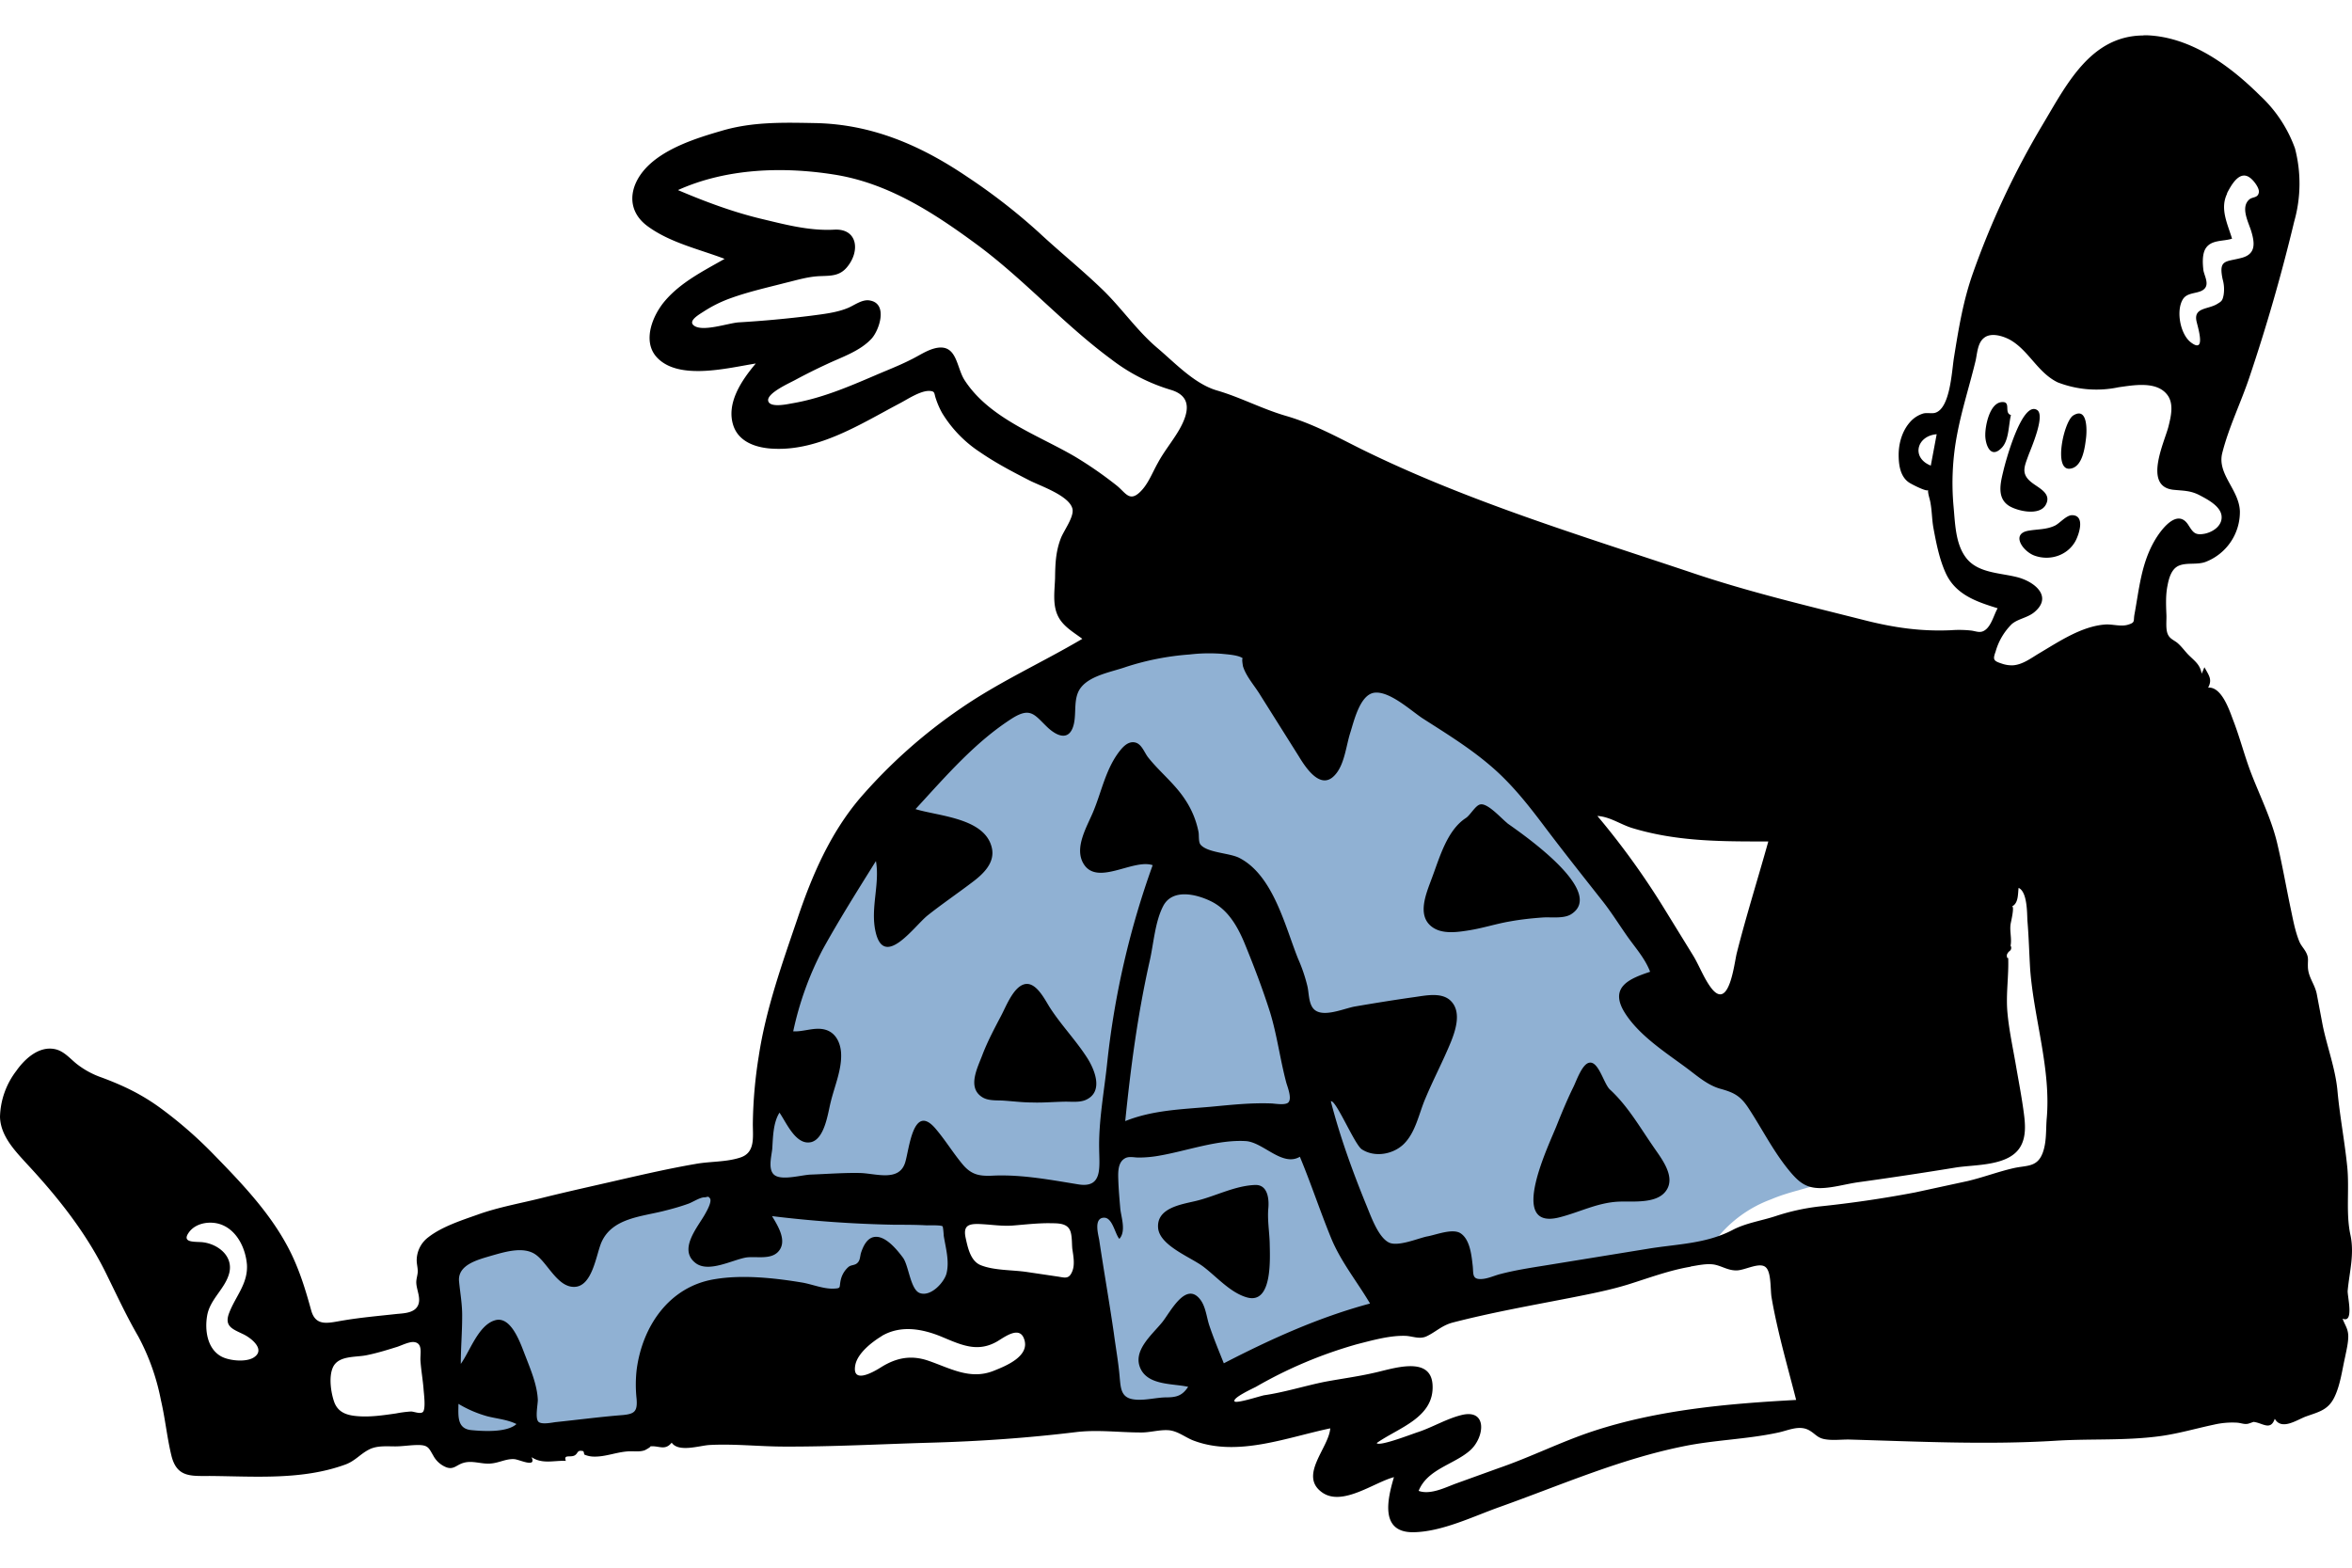 <svg xmlns="http://www.w3.org/2000/svg" viewBox="0 0 1200 800" width="1200" height="800"><path d="M612.3 324c48-3.8 93.9 14.1 132.3 42 49.5 36 91.5 87.5 119.9 141.7l9 7.1a404.4 404.4 0 0144.9 41.6c7.6 8.5 27.7 29 19 42a15.4 15.4 0 01-8 5.4c-8.4 3-17.3 4.6-25.7 8.2a63.7 63.7 0 00-27.8 20c-1.9 2.6-2.4 5.8-5 7-2.6 1.2-7.7.7-10.6 1l-17.8 1.8c-13.9 1.3-28.4 1.5-42 4.8l-62.6 15.5c-12.8 3.2-27.6 4.9-39.7 10.1-18.1 7.8-35.4 19.1-52.7 28.5l-25.2 13.5c-4 2.2-6.9 2.3-11.7 2.6l-34.6 2.7c-5.6.4-8.2 2.7-9-3l-8-61.3-4.3-32.5c-.2-2-.2-11.5-1.7-12.7-1-.7-6.9.8-8 1l-15.7 1.9-33.9 4.2c-1 0-6 0-6.6.8-.6.8.6 5.9.7 7l3.6 34.2c.2 1.3 1.8 7.5 1 8.5-.6.8-5 .9-5.8 1l-32.7 5.4c-7.8 1.3-18 1.2-25.5 4.1-4.2 1.7-8.4 6-12 8.7L362.7 726c-8 6-19 4.4-28.8 5.2l-113.4 8.6.3-10.6 1.5-56.1.6-24.5c0-1.5-.6-6 .4-7.2 1.4-1.5 7.4-2.2 9.3-2.7l18.8-5.6 55-16.3 54.5-16.1 18.6-5.5c1.5-.5 6.5-1 7.5-2.2 1.2-1.6.7-8 .9-10a370 370 0 014-28.2c12.4-67.5 41.3-136 94.7-181A221.4 221.4 0 01612.3 324z" fill="#90b1d3"/><path d="M1094 18h1c22.5.7 42.5 15.3 58 30.7a68.4 68.4 0 0117.9 27 71 71 0 01-.4 37.4 922.9 922.9 0 01-22.9 79.6c-4.3 12.8-10.5 25.4-13.8 38.5-2.7 10.8 8.6 18.6 9 29.7a27.3 27.3 0 01-17.4 25.8c-4.4 1.7-9.7.2-13.8 2-3.7 1.6-5 6.3-5.7 10-1 4.8-.8 9.8-.6 14.8.2 3-.6 8 1 10.7 1 1.8 2.8 2.5 4.4 3.7 2.2 1.8 3.7 4 5.6 6 3.1 3.2 6.2 5 7 9.9l1.4-3.3c2.4 4.3 4.1 6.3 1.9 10.4 7-.6 11 12 12.8 16.7 3.4 8.8 5.7 17.9 9 26.6 4.6 12 10.6 23.9 13.5 36.4 2.5 10.6 4.4 21.4 6.6 32 1.3 6 2.3 12.1 4.6 17.8.9 2.2 2.5 3.7 3.5 5.7 1.4 2.7.8 4.1.9 7 0 5.4 3.4 8.8 4.5 14l3.1 16.4c2.3 11 6.5 22.1 7.5 33.3 1.2 13 3.7 25.8 5 38.9 1.1 11.3-.8 23.5 1.6 34.5 2.1 9.8-.5 18.7-1.4 28.4-.3 2.4 3.5 17-2.6 14.3 1.2 3.4 2.8 5 2.9 8.9 0 3.5-.9 7.1-1.6 10.6-1.5 6.6-2.4 13.9-5.2 20-3.2 7.1-8 8-14.7 10.4-4.5 1.6-12.5 7.4-16 1.2-2.2 6.4-6.3 2-10.9 1.6 0 0-2.6 1-3.1 1-1.6.3-3.5-.5-5.2-.6a41.5 41.5 0 00-11.8 1c-9 1.9-17.8 4.5-27 5.8-18 2.5-35.5 1.3-53.5 2.4-35.2 2.2-71 .4-106-.6-3.9 0-8 .5-11.7-.1-4-.6-4.9-2.5-8-4.4-5.2-3.2-11-.1-16.4 1-15.8 3.4-32.4 3.7-48.3 7-32.5 6.6-62.4 19.8-93.5 30.9-13.5 4.8-29.3 12.6-43.8 12.9-17.6.4-13.5-17-10.2-28.1-10.2 2.7-26.2 15-36.5 7.9-12.4-8.6 3.3-22.8 4-32.8-22 4.6-47 14.6-69.3 6.4-4.3-1.5-8-4.8-12.7-5.4-4.8-.5-9.9 1.2-14.7 1.1-11 0-21.8-1.5-32.9-.2-24.6 3-49 4.7-73.8 5.4-25 .7-50 2.1-75 2-12.8 0-25.7-1.5-38.4-.8-5 .3-15.7 3.9-19.2-1.2-3.5 4.3-6.5 1.4-11 1.9.9 0-2.3 1.8-2.8 2-2.4.8-4.6.5-7 .5-6.6 0-12.8 3-19.3 2.7a12.3 12.3 0 01-4.4-1c-.3-.2-.2-1.7-.8-1.8-3.2-.7-2.3 1.3-4.4 2.3-2.2 1-5.6-.7-4.3 2.7-6.1-.3-11.9 1.8-17.5-1.9 2.7 5.8-6.5 1-9 1-4-.2-7.4 1.8-11.4 2.2-4.8.6-9.6-1.7-14.3-.3-3.6 1-4.9 3.6-8.7 2.3a13 13 0 01-6.8-6.1c-2.2-3.7-2.5-5.3-7.7-5.3-3.9 0-7.8.7-11.7.7-4.5 0-9.4-.5-13.5 1.7-4.4 2.3-7 5.8-12 7.6-22 8-46 6-69 5.8-9.7 0-16.8.8-19.6-10.2-2.3-9.4-3.2-19.1-5.4-28.5a114.5 114.5 0 00-11.6-32.6c-5.8-10-10.6-20.3-15.7-30.7-10.4-21.6-25-40-41.3-57.5C7.4 587 .3 579.6 0 570a40.2 40.2 0 018.3-23.5c4.2-6 11.3-12.6 19.3-11.2 4.8.8 7.9 4.7 11.5 7.6a44 44 0 0012.9 7c11 4.1 20.2 8.5 29.8 15.5a215.3 215.3 0 0127 23.5c16 16.4 32.4 33.5 41.6 54.8 3.6 8.3 6 16.4 8.4 25.1 2.4 8.5 9 6.2 16.5 5 9-1.5 18.2-2.3 27.3-3.3 3.4-.3 8.3-.5 10.3-3.7 2.3-3.6-.3-8.2-.5-12-.1-1.9.5-3.4.7-5.3.2-2.2-.5-4.2-.5-6.4a14.8 14.8 0 015.9-11.7c6.9-5.4 16.8-8.6 25-11.5 11-4 23-6 34.3-8.9 12.9-3.2 25.8-6 38.7-9 12.7-2.9 25.4-5.8 38.2-8 7.5-1.4 15.7-.9 23-3.3 7.7-2.5 6.4-10.3 6.4-17.2a233 233 0 013-34.4c3.6-24 12-47.5 19.8-70.4 7.4-22 16.6-43.3 31.7-61.2a266.7 266.7 0 0151.7-46.1c19.6-13.5 41.4-23.3 61.9-35.4-4.5-3.4-9.8-6.3-12.4-11.6-2.9-5.9-1.7-13-1.5-19.4.1-7.1.3-13.4 2.9-20.2 1.4-3.8 6.8-10.9 6-15-1.4-6.8-16.4-11.8-21.9-14.6-8.6-4.4-17.2-8.9-25.2-14.4a63.1 63.1 0 01-19.4-20 41.1 41.1 0 01-3.2-7.3c-1-2.8-.3-3.8-3.1-4-4.6-.3-11.3 4.2-15.1 6.2C439.7 216 418.2 230 395 229c-8.4-.3-17.8-3-20.8-11.7-3.9-11.5 4.3-23.4 11.4-31.8-14 2.2-39.7 9-50.7-3.4-7.3-8.3-1.8-21.4 4.4-28.6 8.1-9.5 19.7-15.3 30.4-21.4-13.1-5-27.7-8.2-39.2-16.6-11-8-9.7-20.3-1-29.7 9.4-10.1 25.7-15.3 38.5-19 15.7-4.7 31.4-4.3 47.6-4 29.1.5 54.1 11.3 78 27.5a305.7 305.7 0 0136.3 28.2c10.5 9.8 21.7 18.8 32 28.7 10 9.5 18 21.4 28.5 30.3 9 7.6 18.9 18.3 30.3 21.7 12.1 3.5 23 9.4 35.3 13 13.8 4 25.8 10.6 38.6 17 54 26.6 111.8 44 168.7 63.1 29 9.8 58.4 16.7 88 24.2 15 3.8 28.8 5.8 44.2 5.1a56 56 0 0110.4.2c2.6.4 4.5 1.4 6.8-.2 3.3-2.2 4.6-7.9 6.5-11.2-11-3.4-21.6-7-26.6-18.2-3.2-7.1-4.8-15.4-6.2-23-.7-4-.7-8.2-1.4-12.2-.3-2.3-1.4-4.7-1.3-7-.3 1.3-8.4-2.9-9.6-3.7-4.6-3-5.4-9.1-5.4-14.2 0-5.9 1.8-12.2 5.8-16.7a14.5 14.5 0 016.8-4.4c2-.5 4.5.2 6.2-.4 7.5-2.5 8.3-21.1 9.4-28 2.4-14.9 4.7-29.2 9.8-43.5a423.8 423.8 0 0135.4-75.4c12.2-20.4 24.4-45.3 51.2-45.6zM862.6 646.4c-10.8 1.8-21.2 5.7-31.7 9-9.7 3-19.6 4.9-29.7 6.9-20 3.9-40.3 7.5-60 12.6-5.6 1.5-8.5 4.7-13.3 7-3.6 1.7-7 0-10.7-.2-8.1-.3-17.1 2.3-25 4.3a225.5 225.5 0 00-51.4 21.7c-1.5.8-11.6 5.4-11 7.3.3 1.6 13.1-2.6 15.2-3 10.3-1.5 20.4-4.7 30.6-6.8 8.5-1.6 17-2.7 25.3-4.6 9.4-2 29.2-9.2 30 6.2.9 16.7-17.5 21.8-28.5 29.6 1.2 2 19-5 21.1-5.6 7.5-2.5 14.5-6.8 22.2-8.7 13.4-3.3 11.7 11.5 4.4 18-8.2 7.3-21.8 9.5-26.3 20.7 6 2.2 13.7-1.8 19.2-3.8l21.6-7.8c16.3-5.6 31.7-13.4 48-18.8 33.4-11 68.8-14.1 103.8-16-3.1-12.2-6.5-24.2-9.3-36.4-1.2-5.2-2.3-10.4-3.2-15.7-.7-3.6-.1-12.4-2.7-15.3-3-3.5-11 1.4-15.4 1.3-4.3 0-7.4-2.3-11.3-3-3.8-.6-8.2.4-11.9 1zm-628.7 70c0 5.7-1 12.7 6.6 13.4 6.1.6 18.2 1.3 23-3.1-4.6-2.3-10-2.7-15-4a59.7 59.7 0 01-14.6-6.3zm125.5-105.4c-2.3 0-6.2 2.6-8.3 3.3-3.9 1.4-7.8 2.5-11.8 3.5-11.8 3.1-27 3.6-32.5 16.3-2.7 6.4-4.6 22.7-14 22.6-8.4 0-13.4-12.1-19.4-16.4-6.2-4.5-16-1.4-22.7.5-6.7 2-17.2 4.5-16.5 13 .6 6.2 1.7 11.9 1.6 18.2 0 8-.7 16-.7 24 4.7-6.5 8.9-19.6 17.3-22.2 8.5-2.7 13.3 12.2 15.6 18 2.7 7 6.1 15 6.4 22.6 0 2.4-1.4 9 .2 11 1.5 1.8 7.2.5 9 .3 11.5-1.2 22.8-2.7 34.3-3.6 5.8-.6 7.4-1.8 6.9-8.2a67.1 67.1 0 010-14.7c2.8-22.2 16.5-42.6 39.7-46.4 14-2.4 30.2-.7 44.2 1.6 5.3.8 11.2 3.4 16.6 3.2 4-.2 2.8-.4 3.6-4.2a12.5 12.5 0 013.8-6.7c1.6-1.5 3.6-.7 5.1-2.6 1.1-1.3 1-3.2 1.5-4.8 1-3 2.8-7.2 6.4-8 5.8-1.3 12 6.5 15 10.5 3 4.1 3.8 16.5 8.7 18.1 5.6 1.9 12.3-5.5 13.5-10 1.6-6.3-.4-13-1.4-19.3 0-.4-.3-4.5-.6-4.8-.8-.7-7-.5-8.1-.5-5.4-.3-10.8-.3-16.2-.3a610 610 0 01-62.7-4.4c3 5 8.2 13.1 2.9 18.4-4 3.9-11.1 2-16.1 2.7-7 1.2-18.9 7.8-25.6 3-9.5-7 1.2-18.8 4.7-25.3.8-1.4 3.6-6.3 2.4-7.9-1-1.4-1.3-.5-2.8-.5zm-157.4 76.5c-4.8 1.5-9.7 3-14.6 4-5.8 1.3-14.8 0-17.6 6.4-2.1 4.8-1 12.6.7 17.5 2 5.5 6.6 6.9 12.2 7.3 6.4.5 13-.5 19.3-1.4a58.5 58.5 0 017.7-1c1.5 0 4.6 1.4 6 .3 1.7-1.5.5-9.8.4-11.8-.4-5-1.3-9.8-1.6-14.8-.1-3.5 1.2-8.4-3-9.1-2.6-.5-7.2 2-9.5 2.6zm389.7-97.8a58.3 58.3 0 01-10.9 1c-2.2 0-5-.8-7 .5-3.9 2.3-3.3 8.3-3.2 12 .2 4.6.6 9.2 1 13.8.5 4.3 3 11.4-.5 15.2-2.3-2.6-3.5-11.1-8-10.8-5.1.3-2.8 8.4-2.3 11.2 2.4 16 5.2 31.9 7.5 47.8 1 7.6 2.4 15.2 3 22.8.5 5.1.7 9.7 6.4 10.8 5.3 1 11.3-.7 16.6-.9 5.5 0 8.7-.5 11.9-5.4-7.6-1.7-19.7-.7-24-8.7-5-9.4 5.6-17.8 10.8-24.3 4-4.9 12-21.2 19.4-11.5 2.7 3.5 3.2 8.8 4.5 12.9 2.2 6.6 4.9 13.1 7.5 19.6 24-12.4 48.5-23.5 74.6-30.5-6.6-11.2-14.9-21.3-19.9-33.5-5.6-13.7-10.2-27.7-15.9-41.4-9 5.3-18.7-7.5-27.7-8-14.3-.8-29.9 5-43.8 7.4zm-141.8 92.1c-5 3-12.3 8.7-13.5 14.7-2 10.3 9.7 3.4 13.3 1.1 7.6-4.7 15-6.2 23.7-3.3 11.2 3.8 21.4 10 33.4 5.3 6-2.4 19.2-7.5 15.6-16.6-2.4-6.3-9.6-.9-13.4 1.4-10 5.9-18.2 2.1-28.2-2.1s-21.2-6.3-31-.5zM96.3 629c-4 5.7 4.1 4.4 7.7 5 7.4 1.1 15 7 13 15.5-2 8.1-9.8 13.3-11.3 21.8-1.3 7.4 0 16.8 7 20.8 4 2.3 12.8 3.2 16.8.6 6.2-4-1.4-10-5.5-11.9-5.4-2.6-9.8-4-7-11 3.2-8.3 9.5-14.7 9-24.3-.6-8-4.7-17-12.4-20.3-5.5-2.4-13.6-1.5-17.3 3.8zm544-24.3c6.9-.3 7.2 8 6.8 12-.5 5.7.5 11.6.7 17.3.1 7.4 1.7 31.7-11.5 28.1-8.4-2.3-15.4-10.4-22.2-15.6-6.2-4.8-22.1-10.6-23.2-19.6-1.1-10.3 11.4-12.2 18.6-13.9 10.2-2.3 20.2-7.9 30.8-8.3zM606.7 334a137 137 0 00-32.1 6.3c-7 2.5-17.9 4.2-22.9 10.3-4.3 5.2-2.4 12.6-3.8 18.8-1.9 8.3-7.6 7.1-13.2 2-6.7-6.3-8.6-10.8-18-5-19.1 12.1-34.4 30-49.6 46.5 11.8 3.6 34.9 4.5 38.8 19.2 2.2 8-4.3 14-10.1 18.3-7.5 5.7-15.3 11-22.6 16.8-6.9 5.6-22.2 27.5-26.5 8.2-2.7-12 2.3-24.3.2-36-9.3 14.9-18.7 29.8-27.2 45.2a163.4 163.4 0 00-15 41.7c5.5.3 11.1-2.4 16.5-.8 5.1 1.5 7.5 6.4 7.9 11.5.6 8.5-3.3 17.2-5.3 25.5-1.4 5.6-3 18.4-9.8 20.3-7.9 2-12.8-10-16.3-15-3.3 5.2-3.3 12.7-3.7 18.5-.4 4-2.6 11.6 1.9 13.8 4.2 2.1 13.2-.5 17.7-.7 8.4-.3 17-1 25.5-.8 8 .3 19.6 4.5 22.7-5.3 2.1-6.6 4-30.5 15.3-17.6 5 5.8 9 12.4 13.8 18.2 4.9 6 9.3 6.4 16.6 6 14.4-.5 28.5 2.2 42.7 4.5 12.4 2 10.7-8.6 10.6-18-.3-14.5 2.6-29.7 4.1-44.1a432.4 432.4 0 0123.2-100.8c-9.8-3.3-27.5 10.2-34.8 0-6-8.5 1.7-20.2 4.8-28.1 4-9.9 6-20.2 12.3-29 2-2.7 4.9-6.4 8.8-5.5 3.3.8 4.6 5 6.5 7.5 6 7.6 13.6 13.4 19 21.7a45.5 45.5 0 016.8 16.5c.3 1.7-.1 5 1 6.4 3.6 4.3 15 4.2 20 6.9 17.2 9 23.2 35 29.8 51.4a81 81 0 014.8 14.2c.7 3.3.6 7.5 2.4 10.4 3.9 6.4 16 .7 21.9-.3 9.9-1.7 19.8-3.3 29.7-4.7 6.1-.8 15-3 19.6 2.4 4.8 5.5 2 14.3-.4 20.3-4 9.8-9 19.2-13 28.8-3.4 7.8-5 17.7-11.4 23.7-5.5 5.1-14.7 6.6-21.1 2.4-3.7-2.4-13.3-25.6-15.8-24.5 4.6 17.9 11.2 36.1 18.2 53.2 2.2 5.3 5.9 16 11.3 18.8 4.5 2.4 14.8-2 19.4-3 4.4-.7 13-4.3 17.2-1.7 5 3.2 5.7 11.6 6.3 16.8.4 3.9-.4 6.8 4.3 6.6 3.4-.1 6.7-1.8 10-2.6 7.3-1.9 15-3.1 22.5-4.3l52.3-8.5c15-2.5 29.8-2.5 43.4-9.6 6.8-3.6 14.7-4.7 22-7.1a111.5 111.5 0 0122-4.9 582 582 0 0049.2-7.2l26.8-5.8c8-1.9 15.6-4.8 23.5-6.6 6.6-1.5 12-.3 14.8-7.8 2-5.4 1.6-11.4 2-17 2.4-25.5-6.5-51.3-8.4-76.7-.5-8.3-.7-16.5-1.4-24.8-.2-3.7 0-14.7-4.5-16.7-.4 3 0 8-3.5 9.5 1.7-.7-.5 8.2-.6 9.1-.5 3.6.7 7.4 0 10.9a2 2 0 01-.6 2.8 4.3 4.3 0 00-1.3 1.9c0 2.5.6 1 .7 1.8.3 8.6-1.1 17.5-.5 26.3.7 9.2 2.7 18.3 4.3 27.5 1.4 8.2 3 16.4 4.1 24.6.8 5.8 1.4 12.5-1.7 17.7-5.9 10-23 9-33 10.6-16.5 2.7-33.1 5.2-49.7 7.5-6.4.9-12.9 2.9-19.3 3-7 0-10.6-2.7-15-7.8-8.7-10.2-14.4-21.9-21.7-33-4.1-6.3-7.5-8-14.4-9.9-6.4-1.8-11.6-6.4-16.8-10.3-11-8.2-25-17-32.3-29.1-7.5-12.7 3.1-16.9 13.3-20.3-2.5-6.6-7.3-12-11.3-17.6-4.6-6.5-8.7-13.2-13.7-19.4-10-12.7-20-25.3-29.7-38.2-8.3-11-16.7-21.5-27.3-30.4-10.6-9-22.5-16.3-34.2-23.8-6-4-16.8-14-24.5-13-7.5 1-10.5 15-12.4 20.8-2.1 6.8-2.9 16.2-7.9 21.4-7.3 7.8-15-4.4-18.4-10l-19.5-31c-2.9-4.8-7.1-9.3-8.8-14.6 0 0-.9-4.7 0-4-1.9-1.9-8.7-2.2-11.2-2.5h-.2a84.6 84.6 0 00-16 .4zm-71.6 290.2c-6.1 0-12.2.7-18.3 1.2-5.4.4-10.3-.4-15.7-.7-6.6-.4-9.9.3-8.4 7.1 1.1 5 2.5 11.7 7.6 13.8 6.9 2.8 16.2 2.4 23.6 3.5l16.2 2.4c3.5.6 5.4 1.2 7-2.8 1.4-3.4.5-8 0-11.4-.3-2.7 0-7.5-1.4-9.9-1.9-3.5-6.8-3.1-10.6-3.2zM821.4 556c9 8.3 15 18.8 21.9 28.8 4.1 6.1 12.3 15.9 6.4 23.3-5 6.3-16.8 4.8-23.8 5.1-11 .5-20.1 5.5-30.6 8.1-26.6 6.5-4.5-38-.9-47.4 2.6-6.5 5.3-13 8.4-19.3 1.4-2.8 4.2-11.1 7.7-12.2 5-1.6 7.7 10.7 10.9 13.6zm-227.9-93.7c-4.2 8-4.9 19.2-6.9 28-6.1 27-9.7 54.3-12.5 81.8 14-5.6 28.7-6 43.5-7.3 10.7-1 20.5-2.1 31.2-1.7 1.8.1 7 1 8.5-.5 2-2-.4-7.9-1-10-3.2-12-4.7-24.2-8.3-36-3.8-12-8.4-24-13.2-35.7-3.6-8.5-8.4-16.8-17-21-7.6-3.7-19.6-6.5-24.3 2.4zM536 514.7c5.7 8.7 13 16.3 18.6 25 4 6.2 8.7 17.7-.9 21.7-3.3 1.3-7.3.7-10.8.8-5.5.1-10.9.6-16.3.4-5.2 0-10.3-.7-15.4-1-3.3-.1-7.4.1-10.2-1.8-7.7-5-2.1-15.2.3-21.7 2.7-7 6.2-13.5 9.6-20 2.4-4.6 6-13.9 11.3-15.7 6.4-2.2 11.1 8.3 13.8 12.3zm279-98.3a395.2 395.2 0 0134 47.1l14.9 24.2c3.2 5.3 5.6 12 9.5 16.9 8.9 10.9 11.4-13 12.7-18.2 4.8-19 10.8-38 16.1-57h-5.4c-21.8 0-42.7-.4-63.9-6.8-6-1.8-11.4-5.8-17.8-6.2zm-46 3.7c7 5 51 35 32.5 46.5-3.8 2.3-10.1 1.3-14.4 1.6-5.6.4-11.2 1-16.7 2-7.1 1.2-14 3.5-21.2 4.6-5.7.9-13.2 2-18.3-1.6-8.3-5.8-3.2-17.3-.5-24.7 4-10.5 7.7-24.6 17.4-31 2.3-1.4 5-6.6 7.5-7 3.8-.8 11 7.5 13.8 9.6zm243.3-247.7c-3.3 2.5-3.5 7.8-4.3 11.5-3 12.5-7 24.8-9.4 37.4a132 132 0 00-1.9 37c.8 8.4.9 18.7 6 25.8 6 8.6 18 8.1 27.1 10.6 8.8 2.5 17.5 10 8 17.8-3.5 2.8-8 3.2-11.3 5.9a31.8 31.8 0 00-8.3 14c-1.4 4-1.4 4.8 3 6.2a15.3 15.3 0 006 .9c4.8-.4 9-3.6 13-6 10-5.9 21.7-13.9 33.8-14.8 3.9-.3 8.2 1.3 12 0 3.5-1.1 2.4-1.8 3-5.1 2.4-12.9 3.4-25.5 10-37.2 3.2-5.7 11.8-17.5 17.5-8.5 2.4 3.7 3.3 5.5 8.6 4.4 4.4-1 9.1-4.4 8.3-9.4-.8-4.7-7-8-10.8-10-5-2.7-8.5-2.4-14-3-15-1.9-4.5-23.8-2.3-32 1.3-5.2 3-11.9-.6-16.5-5.5-7.1-17.3-4.8-24.7-3.8a54.6 54.6 0 01-31.2-2.5c-10.2-5-14.6-16.1-24.1-21.6-3.6-2-9.8-4-13.4-1.1zm44.8 90.5c7 0 3.6 10 1.7 13.4-4.1 7.2-12.9 10-20.6 7.3-6-2-12.6-11.3-3.1-12.8 4.6-.8 9-.5 13.4-2.6 2.5-1.3 5.7-5.2 8.6-5.3zm-17.8-53.7c4.4 2.7-3.1 19.7-4.4 23.2-2 5.6-3.9 9.3 1.4 13.6 3.6 3 10.8 5.7 7.4 11.7-3.2 5.6-14.1 3.2-18.6.5-6.4-4-4.5-11.6-3-17.8.9-4 9.4-36 17.2-31.2zM345.9 97c13.6 5.8 27.5 11 41.8 14.5 12.6 3 25 6.4 37.9 5.7 12-.7 13.4 11 6.5 19.2-3.7 4.4-8 4.3-13.4 4.5-6.3.2-12 2-18.2 3.5-9.3 2.4-18.7 4.5-27.8 7.8a65.8 65.8 0 00-13.4 6.6c-2.6 1.7-8.4 4.9-5.3 7.3 4.4 3.5 17.7-1.3 23-1.6q18.5-1.1 36.9-3.4c6-.8 12.5-1.5 18.1-3.7 3.8-1.4 7.9-5 12.1-4 9 1.8 4.5 15.2.5 19.5-6 6.4-15.1 9.3-22.9 13-5.4 2.5-10.8 5.2-16 8-2.5 1.4-14.1 6.5-13.8 10.4.4 4 9.6 2 11.8 1.6 15.1-2.5 28.7-8.3 42.7-14.3 6-2.6 12.3-5 18.2-8 4.2-2 8.3-5 13-6 10.8-2.2 10.3 10 14.6 16.5 12.7 19.5 37.3 27.8 56.4 39a200.8 200.8 0 0120.8 14.4c4.7 3.6 6.6 8.7 11.9 3.9 4.4-4 6.5-10 9.4-15.1 3.2-6 7.6-11.2 11-17.1 5-8.8 6.5-17.1-4.5-20.3a93.8 93.8 0 01-30.3-15.6c-24-17.7-43.9-40.2-67.8-58-22.2-16.4-45.6-31.8-73.4-36.2-26.3-4.2-55.2-3.2-79.8 7.9zm718.4 126.6c-.6 4.8-1.8 15.2-8.5 15.6-8.2.4-2.7-24.4 2-27.2 7.3-4.5 7 7.5 6.5 11.6zm-76.2-2c-10.2.8-13.1 12-3 16zm37.9-9.8c-1.3 5-.9 13.2-5 17-5.7 5.6-8.2-2.5-8.1-7 0-4.6 2.2-16 8.3-16.6 5.2-.5 1 5.5 4.8 6.6zm110.3-113c-3.8 7.7.2 15.4 2.5 23-4.6 1.5-10.8.4-13.6 5.2-1.7 3-1.4 7.7-1 11 .5 2.7 2.7 6.4.9 8.9-2.4 3.3-8.4 1.8-11.1 5.4-4 5.6-1.8 18.3 3.9 22.5 8 6 3.2-8.5 2.7-11.2-1.2-6.6 5.7-5.7 10.3-8.3 2.5-1.5 3-1.7 3.6-4.8a18.6 18.6 0 00-.5-8c-2.2-10.4 1.7-8.7 10-11 7-2 6.4-7.5 4.6-13.5-1.4-4.6-5.6-12.2-1-16.2 1.7-1.5 4.5-.6 4.9-3.8.2-2.2-2.7-5.9-4.3-7.1-5.4-4.4-9.7 3.3-12 7.8z"/></svg>